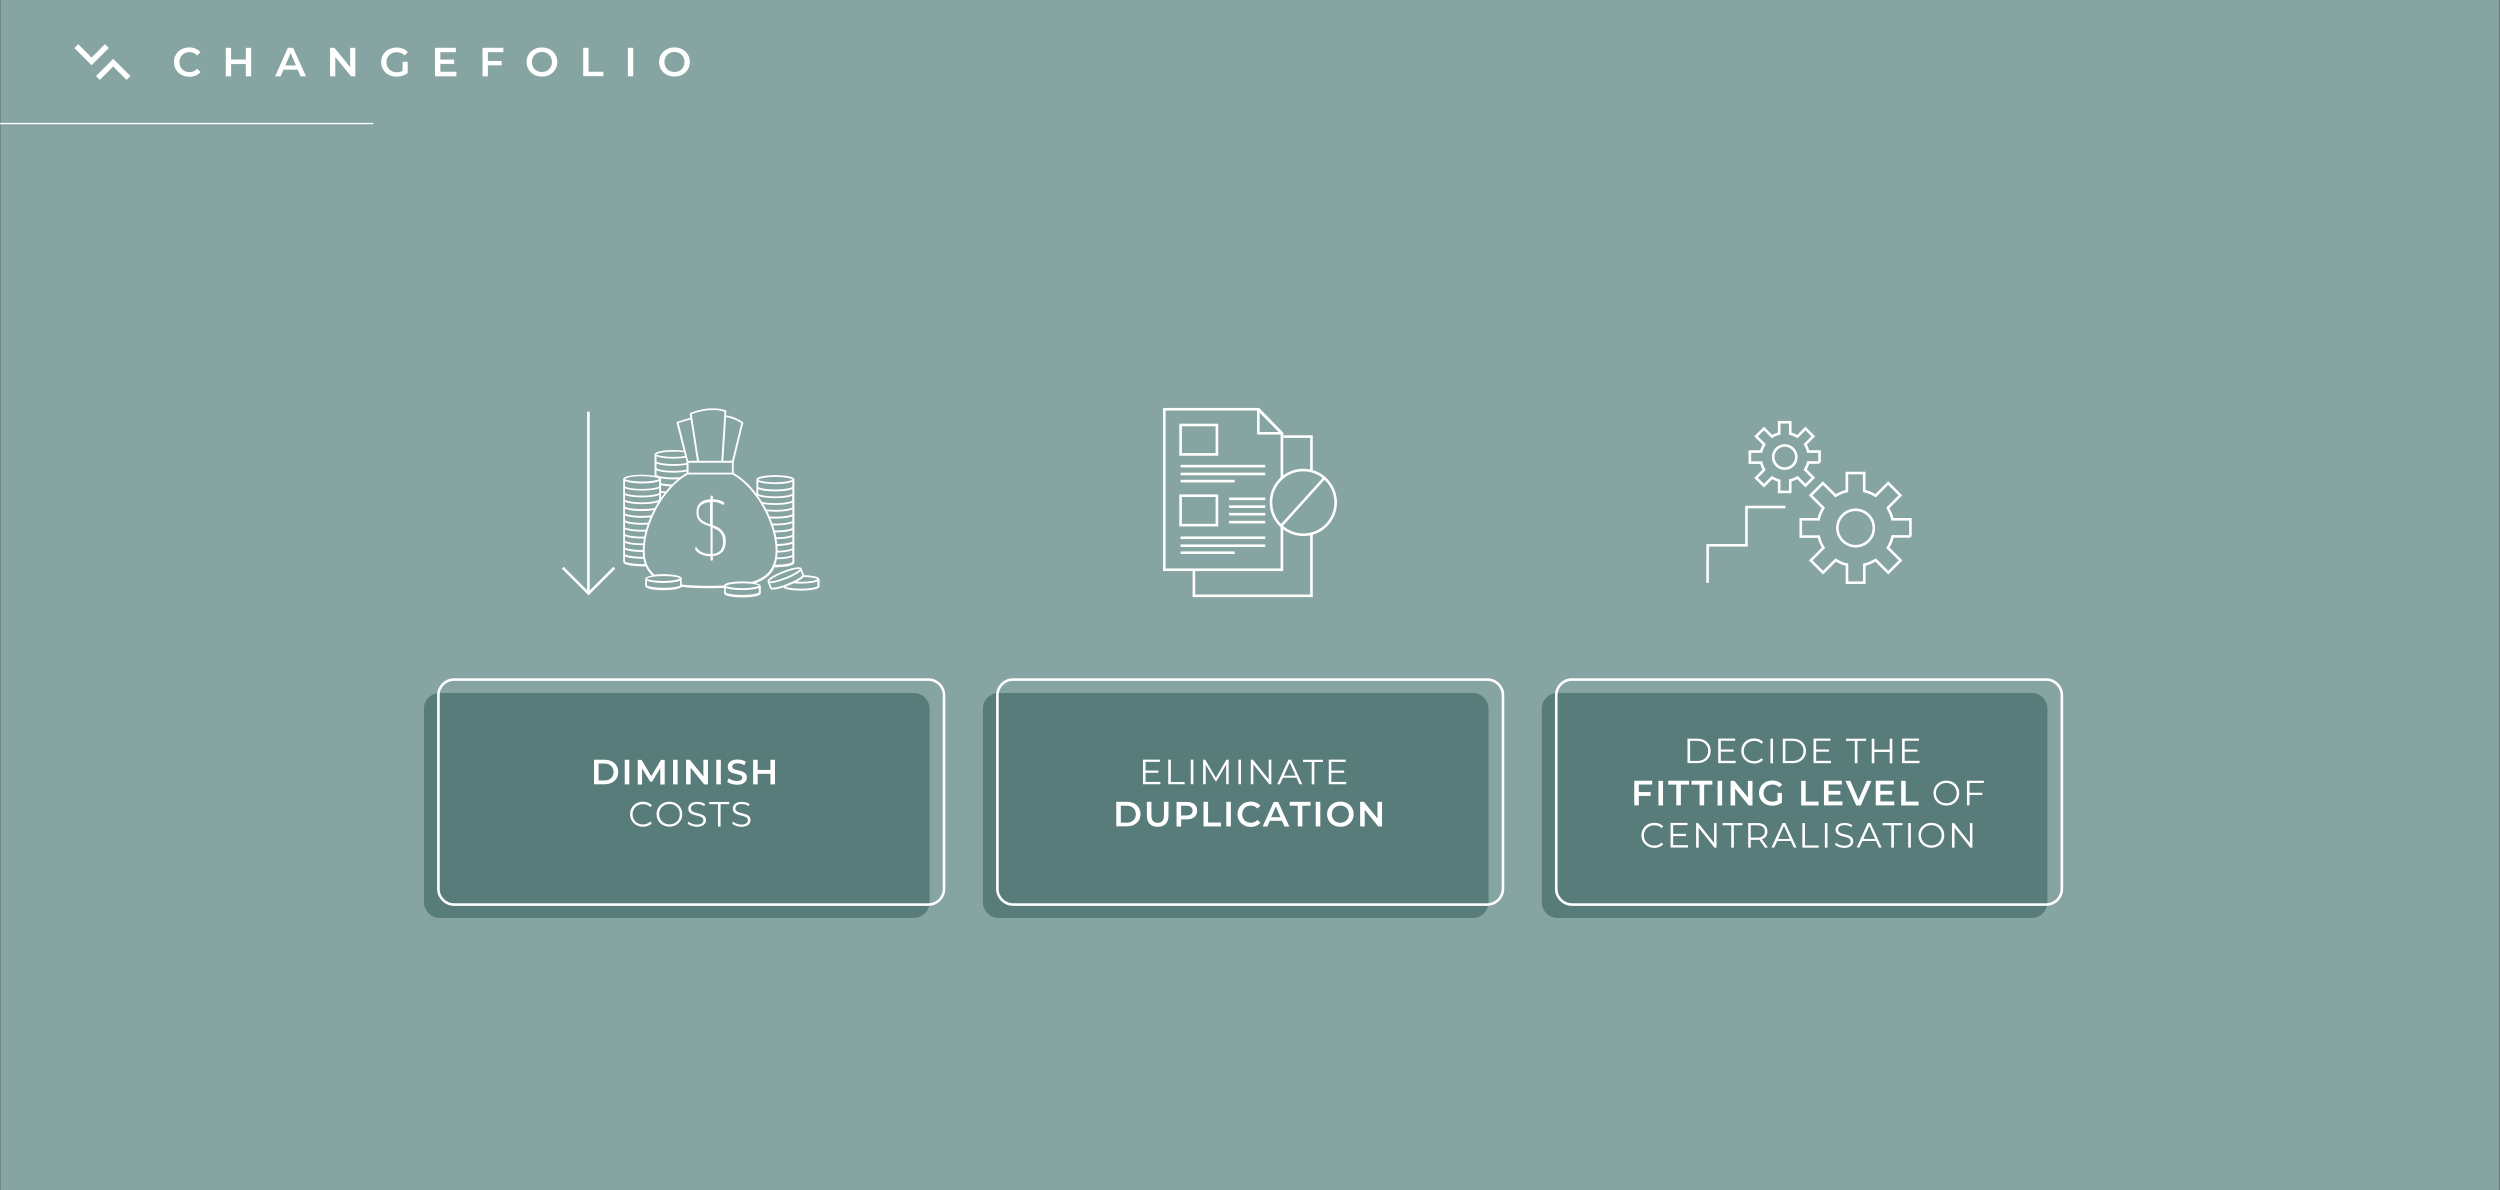 <?xml version="1.0" encoding="UTF-8"?>
<!-- Generator: Adobe Illustrator 27.2.0, SVG Export Plug-In . SVG Version: 6.00 Build 0)  -->
<svg xmlns="http://www.w3.org/2000/svg" xmlns:xlink="http://www.w3.org/1999/xlink" version="1.1" id="Layer_1" x="0px" y="0px" viewBox="0 0 1920 914.3" style="enable-background:new 0 0 1920 914.3;" xml:space="preserve">
<rect x="0" y="0" width="1920" height="914.3" fill="#333333" stroke="none"/>
<style type="text/css">
	.st0{fill:#86A4A2;}
	.st1{fill:#587C79;}
	.st2{fill:#FFFFFF;}
	.st3{fill:none;stroke:#FFFFFF;stroke-miterlimit:10;}
	.st4{fill:#323031;}
	.st5{fill:none;stroke:#323031;stroke-miterlimit:10;}
	.st6{fill:none;stroke:#231F20;stroke-miterlimit:10;}
	.st7{fill:#E66326;}
	.st8{fill:none;stroke:#FFFFFF;stroke-width:2;stroke-miterlimit:10;}
	.st9{fill:none;stroke:#FFFFFF;stroke-width:2;stroke-linecap:round;stroke-linejoin:round;stroke-miterlimit:10;}
	.st10{fill:none;stroke:#86A4A2;stroke-width:2;stroke-linecap:round;stroke-linejoin:round;stroke-miterlimit:10;}
	.st11{fill:none;stroke:#FFFFFF;stroke-width:2;stroke-linejoin:round;stroke-miterlimit:10;}
	.st12{fill:#86A4A2;stroke:#FFFFFF;stroke-width:2;stroke-miterlimit:10;}
</style>
<rect x="0.2" class="st0" width="1919.5" height="914.3"></rect>
<path class="st1" d="M1560.4,705h-364.3c-6.6,0-12-5.4-12-12V544.2c0-6.6,5.4-12,12-12h364.3c6.6,0,12,5.4,12,12V693  C1572.4,699.6,1567,705,1560.4,705z"></path>
<path class="st1" d="M1131.1,705H766.9c-6.6,0-12-5.4-12-12V544.2c0-6.6,5.4-12,12-12h364.3c6.6,0,12,5.4,12,12V693  C1143.1,699.6,1137.7,705,1131.1,705z"></path>
<path class="st1" d="M701.9,705H337.6c-6.6,0-12-5.4-12-12V544.2c0-6.6,5.4-12,12-12h364.3c6.6,0,12,5.4,12,12V693  C713.9,699.6,708.5,705,701.9,705z"></path>
<g>
	<g>
		<g>
			<g>
				<g>
					<path class="st2" d="M133.6,47.6c0-6.5,5-11.2,11.7-11.2c3.6,0,6.6,1.3,8.7,3.7l-2.6,2.5c-1.6-1.7-3.6-2.6-5.8-2.6       c-4.5,0-7.8,3.2-7.8,7.7c0,4.5,3.3,7.7,7.8,7.7c2.3,0,4.2-0.8,5.8-2.6l2.6,2.5c-2,2.4-5.1,3.7-8.7,3.7       C138.6,58.9,133.6,54.2,133.6,47.6z"></path>
				</g>
				<g>
					<path class="st2" d="M192.9,36.7v21.9h-4.1v-9.4h-11.3v9.4h-4.1V36.7h4.1v9h11.3v-9H192.9z"></path>
				</g>
				<g>
					<path class="st2" d="M228.6,53.5h-10.9l-2.2,5.1h-4.2l9.8-21.9h4l9.9,21.9h-4.2L228.6,53.5z M227.3,50.3l-4.1-9.6l-4.1,9.6       H227.3z"></path>
				</g>
				<g>
					<path class="st2" d="M272.9,36.7v21.9h-3.3l-12.1-14.8v14.8h-4V36.7h3.3l12.1,14.8V36.7H272.9z"></path>
				</g>
				<g>
					<path class="st2" d="M309.3,47.4h3.8v8.7c-2.3,1.8-5.5,2.8-8.6,2.8c-6.8,0-11.8-4.7-11.8-11.2c0-6.5,5-11.2,11.8-11.2       c3.7,0,6.7,1.2,8.8,3.6l-2.6,2.5c-1.7-1.7-3.7-2.5-6-2.5c-4.7,0-7.9,3.2-7.9,7.7c0,4.4,3.3,7.7,7.9,7.7c1.6,0,3.1-0.3,4.5-1.1       V47.4z"></path>
				</g>
				<g>
					<path class="st2" d="M350.5,55.2v3.4h-16.4V36.7h16v3.4h-11.9v5.7h10.6v3.3h-10.6v6H350.5z"></path>
				</g>
				<g>
					<path class="st2" d="M374.7,40.1v6.7h10.6v3.4h-10.6v8.4h-4.1V36.7h16v3.4H374.7z"></path>
				</g>
				<g>
					<path class="st2" d="M404.4,47.6c0-6.5,5-11.2,11.8-11.2c6.8,0,11.8,4.7,11.8,11.2c0,6.5-5,11.2-11.8,11.2       C409.4,58.9,404.4,54.1,404.4,47.6z M423.9,47.6c0-4.5-3.3-7.7-7.7-7.7s-7.7,3.2-7.7,7.7c0,4.5,3.3,7.7,7.7,7.7       S423.9,52.1,423.9,47.6z"></path>
				</g>
				<g>
					<path class="st2" d="M447.9,36.7h4.1v18.4h11.4v3.4h-15.5V36.7z"></path>
				</g>
				<g>
					<path class="st2" d="M482.2,36.7h4.1v21.9h-4.1V36.7z"></path>
				</g>
				<g>
					<path class="st2" d="M506.2,47.6c0-6.5,5-11.2,11.8-11.2c6.8,0,11.8,4.7,11.8,11.2c0,6.5-5,11.2-11.8,11.2       C511.2,58.9,506.2,54.1,506.2,47.6z M525.7,47.6c0-4.5-3.3-7.7-7.7-7.7s-7.7,3.2-7.7,7.7c0,4.5,3.3,7.7,7.7,7.7       S525.7,52.1,525.7,47.6z"></path>
				</g>
			</g>
			<g>
				<g>
					<polygon class="st2" points="70.3,50.1 57.1,36.9 60.1,33.9 70.3,44.2 80.6,33.9 83.6,36.9      "></polygon>
				</g>
				<g>
					<polygon class="st2" points="97.2,61.4 86.9,51.1 76.7,61.4 73.7,58.4 86.9,45.2 100.2,58.4      "></polygon>
				</g>
			</g>
		</g>
	</g>
	<line class="st3" x1="0" y1="94.9" x2="286.6" y2="94.9"></line>
</g>
<g>
	<path class="st2" d="M617.6,441.7c0-0.1,0-0.1-0.1-0.2l-1.8-4.7l-0.1-0.3c-0.4-0.9-1.9-0.9-2.3-0.9c-2.5,0-7.1,1.2-11.9,3.1   c-1.3,0.5-12.9,5.1-11.9,8.1h0l0,0.1l1.9,4.9c0.3,0.7,1,1,2.4,1c0.7,0,1.6-0.1,2.7-0.3c1.5-0.3,3.2-0.7,5.1-1.3   c0.6,0.7,2,1.2,4.1,1.6c2.5,0.5,5.9,0.8,9.5,0.8h0.1c1.4,0,14.1-0.1,14.1-3.3l0-5.3v-0.1C629.1,442.4,621.7,441.9,617.6,441.7z    M627.8,444.8L627.8,444.8L627.8,444.8c-0.4,0.7-5,2-12.6,2h-0.1c-1.1,0-2.1,0-3-0.1c2.1-1.1,4.2-2.4,5.1-3.6   C623.6,443.3,627.4,444.3,627.8,444.8z M601.8,440c4.6-1.8,9.1-3,11.4-3c0.7,0,1,0.1,1,0.1c-0.2,0.8-4,3.6-11.1,6.4   c-4.6,1.8-9.1,3-11.4,3c-0.6,0-0.9-0.1-1-0.1c0,0,0,0,0,0C591,445.5,594.8,442.7,601.8,440z M592.6,451.2l-1.3-3.4   c0.2,0,0.3,0,0.4,0c2.5,0,7.1-1.2,12-3.1c1.1-0.4,8.7-3.4,11.2-6.2l1.3,3.3c-0.1,0.8-3.9,3.6-11.1,6.4   C597.9,451.2,593.2,451.7,592.6,451.2z M615.2,452.1H615c-6.3,0-10.4-0.8-11.9-1.5c0.8-0.3,1.7-0.6,2.5-0.9c0.4-0.2,2-0.8,3.9-1.7   c2.6,0.2,5,0.2,5.6,0.2h0.1c1.1,0,9.3-0.1,12.6-1.7l0,3.6C627.5,450.8,622.9,452.1,615.2,452.1z"></path>
	<path class="st2" d="M595.4,364.9c-0.6,0-13.4,0-14.4,3.1c-0.1,0.1-0.1,0.2-0.1,0.3v0.1v5.5v0.1v0v5.2   c-4.9-6.5-10.8-12.1-17.4-15.9v-8.5l7.3-29.9c0.1-0.3,0-0.6-0.3-0.8c-3.3-2.1-7.2-4.3-12.9-5.1l0.2-3.2c0-0.3-0.2-0.6-0.5-0.7   c-2.9-1-6.2-1.5-9.8-1.5c-8,0-14.8,2.5-17.4,3.6c-0.3,0.1-0.5,0.5-0.4,0.8l0.5,2.9c-1.7,0.5-3.3,0.9-4.9,1.4   c-1.8,0.6-3.6,1.1-5.2,1.5c-0.4,0.1-0.6,0.5-0.5,0.9l5.4,21.4c-3.6-0.5-7.5-0.5-7.8-0.5c-0.6,0-13.4,0-14.4,3.1   c-0.1,0.1-0.1,0.2-0.1,0.3v0.1v5.4v0.1v0v5.1v0.1v0.4v4.9c0,0,0,0,0,0v0.3c-4.1-0.8-9.3-0.8-9.6-0.8c-0.6,0-13.5,0-14.5,3.1   c0,0-0.1,0.1,0,0.1c0,0,0,0,0,0.1c0,0,0,0.1,0,0.1v0.1v5.4v0.1v0v5.1v0.1v0.4v4.8v0.1v0.4v4.8v0.1v0.4v4.8v0.1v0.3v4.9v0.1   c0,0,0,0.1,0,0.1v0.2v4.9v0.1c0,0,0,0.1,0,0.1v0.2v4.9v0.1c0,0,0,0.1,0,0.1v0.2v4.7v0.1v0.4v4.6v0.1v0.5v4.6v0.1v0.5v5.1   c0,0.1,0,0.2,0.1,0.3c0.9,3.1,13.9,3.1,14.5,3.1c0.2,0,1,0.1,2.8,0.1h0c1.2,2.7,2.8,5,4.8,6.9c-2.8,0.5-5.2,1.3-5.3,2.6h0v0.1v5.3   c0,3.2,12.3,3.3,14,3.3c0,0,0,0,0.1,0c1.3,0,12.1-0.1,13.8-2.6c6.8,0.9,14.3,1.1,22.1,1.1c3.6,0,7.2-0.1,10.6-0.2v4   c0,1.1,1.4,2,4.5,2.5c2.5,0.5,5.9,0.8,9.5,0.8c0,0,0.1,0,0.1,0c3.6,0,7-0.3,9.6-0.8c3.1-0.6,4.5-1.4,4.5-2.5v-5.3v-0.1h0   c-0.1-1.1-1.8-1.8-3.9-2.3c6.6-2.4,11.7-6.2,14.5-12.2c0.3,0,0.6,0,0.6,0c0.6,0,13.6,0,14.5-3.2c0-0.1,0.1-0.2,0.1-0.3v-5.1v-0.5   V426v-4.6V421v-0.1v-4.6v-0.5v-0.1V411v-0.3v-0.1v-4.9v-0.3v-0.1v-4.9v-0.3V400v-4.8v-0.4v-0.1v-4.8v-0.4v-0.1v-4.8v-0.3v-0.1v-4.8   v-0.4V379v-5.1v0v-0.1v-5.5v-0.1c0-0.1,0-0.2-0.1-0.3C608.8,364.9,596,364.9,595.4,364.9z M608.5,368.3c-0.3,0.7-5,2.1-13.1,2.1   s-12.8-1.3-13.1-2c0.3-0.7,5-2.1,13.1-2.1C603.5,366.3,608.2,367.6,608.5,368.3z M528.7,355.4h7.5h18.5h7.4v7.6h-33.3V355.4z    M569.3,324.9l-7.1,29h-6.7l2.1-33.6C562.6,321.1,566.2,323.1,569.3,324.9z M547.6,314.9c3.2,0,6.1,0.4,8.8,1.3l-0.2,3.3l-2.2,34.4   h-17.2l-5.1-32.8l-0.5-3C534.1,317,540.3,314.9,547.6,314.9z M521.2,324.8c1.4-0.4,2.9-0.8,4.5-1.3c1.5-0.5,3.1-0.9,4.7-1.4   l4.9,31.8h-6.8L521.2,324.8z M525.4,347.3l0.7,2.9c-2.2,0.4-5.1,0.7-8.9,0.7c-8,0-12.7-1.3-13.1-2v0v0c0.5-0.7,5.1-2,13.1-2   C520.6,346.8,523.3,347,525.4,347.3z M504.2,354.2v-3.8c3.6,1.8,12.6,1.8,13.1,1.8c0.3,0,5.2,0,9.2-0.7l0.8,3.2v0.8   c-2.2,0.5-5.6,0.9-10,0.9c-8.1,0-12.8-1.3-13.1-2V354.2z M504.2,359.5V356c3.6,1.8,12.6,1.8,13.1,1.8c0.4,0,5.9,0,10-0.9v3.8   c-2.2,0.5-5.6,0.9-10,0.9C509.2,361.6,504.5,360.3,504.2,359.5L504.2,359.5z M504.2,361.2c3.6,1.8,12.6,1.8,13.1,1.8   c0.4,0,5.9,0,10-0.9v1.1c-1.7,1-3.4,2.1-5,3.3c-1.5,0.1-3.1,0.2-5,0.2c-8.1,0-12.8-1.3-13.1-2V361.2z M507.7,379   C507.7,379,507.7,379,507.7,379v-0.3c0,0,0,0,0-0.1v-0.1v-0.1c0,0,0,0,0,0c0.8,0.1,1.7,0.3,2.6,0.4c-0.9,1.2-1.7,2.3-2.6,3.6V379z    M511.3,377.5c-0.9-0.1-2.5-0.3-3.6-0.5v-3.6v0v-0.1v-0.5c2.4,0.4,5.2,0.6,7.1,0.7C513.6,374.7,512.4,376.1,511.3,377.5z    M516.2,372c-3.6,0-6.5-0.4-8.5-0.8v-3.3c0,0,0-0.1,0-0.1v-0.1c0-0.1,0-0.1,0-0.2c0,0,0-0.1,0-0.1c4.1,0.8,9.3,0.8,9.7,0.8   c0.2,0,1.4,0,3.1-0.1C518.9,369.4,517.5,370.7,516.2,372z M506.2,367.7L506.2,367.7c-0.4,0.8-5.1,2.1-13.1,2.1   c-8.1,0-12.8-1.3-13.1-2c0.3-0.7,5-2.1,13.1-2.1C501.1,365.8,505.8,367.1,506.2,367.7z M480,373.3v-3.8c3.6,1.8,12.6,1.8,13.1,1.8   c0.5,0,9.5,0,13.1-1.8v3.8v0.1c-0.4,0.8-5.1,2.1-13.1,2.1c-8.1,0-12.8-1.3-13.1-2V373.3z M480,378.5V375c3.6,1.8,12.6,1.8,13.1,1.8   c0.5,0,9.5,0,13.1-1.8v3.5v0.1v0c-0.5,0.7-5.1,2-13.1,2c-8.1,0-12.8-1.3-13.1-2V378.5z M480,383.7v-3.5c3.6,1.8,12.6,1.8,13.1,1.8   c0.5,0,9.5,0,13.1-1.8v3.5c-0.4,0.7-5.1,2.1-13.1,2.1C485,385.8,480.4,384.5,480,383.7L480,383.7z M480,388.9v-3.5   c3.6,1.8,12.6,1.8,13.1,1.8c0.4,0,8.3,0,12.3-1.5c-0.9,1.5-1.7,2.9-2.5,4.4c-2.2,0.5-5.5,0.8-9.7,0.8   C485,391.1,480.4,389.7,480,388.9L480,388.9z M480,394.2v-3.5c3.6,1.8,12.6,1.8,13.1,1.8c0.3,0,5,0,8.9-0.7c-0.7,1.3-1.3,2.7-1.9,4   c-1.9,0.2-4.2,0.4-7,0.4c-8.1,0-12.8-1.3-13.1-2V394.2z M480,399.5v-3.6c3.6,1.8,12.6,1.8,13.1,1.8c0.2,0,3.2,0,6.3-0.3   c-0.6,1.3-1.1,2.7-1.6,4c-1.4,0.1-3,0.2-4.7,0.2C485,401.6,480.4,400.2,480,399.5L480,399.5z M480,404.7v-3.5   c3.6,1.8,12.6,1.8,13.1,1.8c0.2,0,2,0,4.2-0.1c-0.5,1.3-0.9,2.6-1.3,3.9c-0.9,0-1.9,0.1-3,0.1c-8.1,0-12.8-1.3-13.1-2V404.7z    M480,410v-3.5c3.6,1.8,12.6,1.8,13.1,1.8c0.1,0,1.2,0,2.6-0.1c-0.3,1.3-0.7,2.6-0.9,3.9c-0.5,0-1.1,0-1.7,0   C485,412.2,480.4,410.8,480,410L480,410z M480,415.2v-3.4c3.6,1.8,12.6,1.8,13.1,1.8c0.1,0,0.6,0,1.4,0c-0.2,1.3-0.4,2.5-0.5,3.7   c-0.3,0-0.6,0-0.8,0c-8.1,0-12.8-1.3-13.1-2V415.2z M480,420.3v-3.4c3.6,1.8,12.6,1.8,13.1,1.8c0.1,0,0.3,0,0.7,0   c-0.1,1.3-0.2,2.5-0.2,3.7c-0.2,0-0.3,0-0.5,0c-8.1,0-12.8-1.3-13.1-2V420.3z M480,425.5v-3.4c3.6,1.8,12.6,1.8,13.1,1.8   c0.1,0,0.2,0,0.5,0c0,1.3,0.1,2.5,0.3,3.7c-0.3,0-0.5,0-0.8,0C485,427.6,480.4,426.3,480,425.5L480,425.5z M493.1,433.2   c-8.1,0-12.8-1.3-13.1-2v-3.9c3.6,1.8,12.6,1.8,13.1,1.8c0.1,0,0.5,0,1,0c0.3,1.5,0.6,2.9,1.1,4.1   C494.6,433.2,493.9,433.2,493.1,433.2z M509.6,442.4c7.7,0,12.2,1.2,12.5,1.8c-0.3,0.7-4.9,1.9-12.7,2h-0.1   c-7.6,0-12.1-1.2-12.6-1.8v0C497.3,443.6,501.8,442.4,509.6,442.4z M509.4,451.4c-7.7,0-12.2-1.2-12.5-1.8v-3.6   c3.3,1.6,11.4,1.7,12.6,1.7h0.1c1.2,0,9.3-0.1,12.7-1.7v3.6c0,0,0,0,0,0v0c-0.5,0.7-5,1.9-12.6,1.9   C509.5,451.4,509.4,451.4,509.4,451.4z M570.1,456.9c-7.8,0-12.3-1.2-12.7-1.8v-3.6c3.3,1.6,11.4,1.7,12.5,1.7h0.1   c1.2,0,9.3-0.1,12.7-1.7v3.6C582.3,455.7,577.8,456.9,570.1,456.9z M582.8,449.7c-0.4,0.7-4.9,2-12.7,2H570   c-7.6,0-12.1-1.2-12.5-1.8v0c0.4-0.7,5-1.9,12.7-1.9C577.9,447.9,582.4,449.2,582.8,449.7z M577.3,446.9c-3.2-0.3-6.5-0.4-7.2-0.4   c-1.4,0-13.6,0.1-14.1,3.2c-3.4,0.1-7,0.2-10.6,0.2c-7.8,0-15.2-0.2-21.8-1v-4.6v-0.1h0c-0.1-1.5-3.2-2.3-6.5-2.8   c-3.3-0.4-6.8-0.5-7.6-0.5c-0.7,0-3.8,0-6.9,0.4h0c-2.5-2.2-4.5-4.9-5.8-8.2c-1.1-2.9-1.7-6.3-1.7-10.4c0-13.2,6.4-30.7,17-44   c4.6-5.8,10.1-10.9,16.1-14.3h34.4c19.8,11.4,33.1,39.3,33.1,58.3c0,5-0.9,9.1-2.6,12.4C590.2,441.2,584.6,444.8,577.3,446.9z    M595.4,433.7L595.4,433.7c0.5-1.3,0.9-2.7,1.2-4.2c2.7,0,9.1-0.3,11.9-1.8v3.9C608.2,432.4,603.5,433.7,595.4,433.7z M596.8,428.1   c0.2-1.2,0.3-2.4,0.3-3.7c2.9-0.1,8.7-0.5,11.3-1.8v3.4v0.1C608.2,426.8,604,428,596.8,428.1z M597.2,423c0-0.1,0-0.1,0-0.2   c0-1.1,0-2.3-0.1-3.5c2.9-0.1,8.7-0.4,11.4-1.8v3.4v0C608.2,421.6,604.2,422.8,597.2,423z M596.9,417.8c-0.1-1.2-0.3-2.4-0.5-3.7   c2.5-0.1,9.1-0.3,12.1-1.8v3.4v0C608.2,416.5,604.1,417.7,596.9,417.8z M596.2,412.7c-0.2-1.3-0.5-2.5-0.9-3.8c0,0,0.1,0,0.1,0   c0.5,0,9.6,0,13.1-1.8v3.5v0C608.2,411.3,603.8,412.6,596.2,412.7z M595.4,407.4c-0.2,0-0.3,0-0.5,0c-0.3-1.3-0.7-2.6-1.2-3.9   c0.9,0,1.5,0,1.7,0c0.5,0,9.6,0,13.1-1.8v3.6v0C608.2,406.1,603.5,407.4,595.4,407.4z M595.4,402.1c-0.8,0-1.5,0-2.2,0   c-0.5-1.3-1-2.6-1.5-3.9c2,0.1,3.5,0.1,3.7,0.1c0.5,0,9.6,0,13.1-1.8v3.6v0C608.2,400.8,603.5,402.1,595.4,402.1z M595.4,396.8   c-1.6,0-3-0.1-4.3-0.1c-0.6-1.3-1.2-2.7-1.8-4c3.1,0.3,5.9,0.3,6.1,0.3c0.5,0,9.6,0,13.1-1.8v3.5v0   C608.2,395.5,603.5,396.8,595.4,396.8z M595.4,391.6c-2.7,0-5-0.2-6.9-0.4c-0.7-1.4-1.5-2.8-2.3-4.1c4,0.7,8.9,0.7,9.2,0.7   c0.5,0,9.6,0,13.1-1.8v3.5v0.1C608.2,390.3,603.5,391.6,595.4,391.6z M595.4,386.4c-4.5,0-8-0.4-10.2-0.9c-1-1.7-2.1-3.3-3.3-4.9   c3.3,2,12.9,2,13.4,2c0.5,0,9.6,0,13.1-1.8v3.5v0C608.2,385.1,603.5,386.4,595.4,386.4z M595.4,381.2c-8,0-12.7-1.3-13.1-2v0v-3.6   c3.6,1.8,12.6,1.8,13.1,1.8s9.6,0,13.1-1.8v3.5v0C608.2,379.8,603.5,381.2,595.4,381.2z M595.4,375.9c-8.1,0-12.8-1.3-13.1-2v-0.1   V370c3.6,1.8,12.6,1.8,13.1,1.8s9.6,0,13.1-1.8v3.8v0C608.2,374.6,603.5,375.9,595.4,375.9z"></path>
	<path class="st2" d="M554.2,407.1c-0.9-0.9-2-1.7-3.1-2.3c-1.2-0.6-2.4-1.1-3.6-1.5l-0.1-0.1v-17.7h0.2c1.2,0,2.3,0.1,3.2,0.3   c0.9,0.2,1.7,0.5,2.3,0.8c0.6,0.3,1.1,0.6,1.5,0.8c0.4,0.2,0.6,0.3,0.8,0.3c0.2,0,0.4-0.1,0.6-0.4c0.2-0.3,0.3-0.6,0.3-0.8   c0-0.3-0.2-0.6-0.6-0.9c-0.5-0.3-1.1-0.7-1.9-1c-0.8-0.3-1.7-0.6-2.8-0.8c-1.1-0.2-2.2-0.3-3.3-0.3h-0.2v-2.1   c0-0.2-0.1-0.4-0.3-0.6c-0.2-0.2-0.4-0.2-0.6-0.2c-0.3,0-0.5,0.1-0.7,0.2c-0.2,0.2-0.2,0.4-0.2,0.6v2.1h-0.2   c-1.2,0-2.5,0.1-3.7,0.5c-1.3,0.3-2.4,0.8-3.4,1.6c-1,0.7-1.9,1.7-2.5,3c-0.6,1.2-1,2.8-1,4.7c0,2,0.3,3.6,0.9,4.8   c0.6,1.2,1.4,2.2,2.4,3c1,0.8,2.1,1.4,3.4,1.9c1.3,0.5,2.7,1,4,1.4l0.1,0v21h-0.2c-2.2,0-4-0.3-5.3-0.8s-2.4-1.2-3.1-1.8   c-0.8-0.7-1.3-1.3-1.7-1.8c-0.4-0.7-0.7-0.8-0.8-0.8c-0.1,0-0.3,0.1-0.5,0.3c-0.2,0.2-0.3,0.5-0.3,0.8c0,0.3,0.2,0.9,0.7,1.5   c0.5,0.7,1.2,1.4,2.2,2s2.2,1.2,3.7,1.7c1.5,0.5,3.2,0.7,5.1,0.7h0.2v2.6c0,0.2,0.1,0.4,0.2,0.6c0.2,0.2,0.4,0.2,0.7,0.2   c0.2,0,0.5-0.1,0.6-0.2c0.2-0.2,0.3-0.4,0.3-0.6v-2.7l0.2,0c2.9-0.3,5.2-1.4,7-3.2c1.8-1.8,2.7-4.6,2.7-8.2c0-2.1-0.3-3.9-0.9-5.3   C555.8,409.3,555.1,408.1,554.2,407.1z M545.5,402.7l-0.3-0.1c-1.2-0.4-2.3-0.8-3.3-1.3c-1-0.5-2-1-2.8-1.7c-0.8-0.7-1.5-1.5-2-2.5   c-0.5-1-0.7-2.2-0.7-3.7c0-1.4,0.2-2.7,0.7-3.6c0.5-1,1.2-1.7,2-2.3s1.8-1,2.8-1.3c1-0.3,2.1-0.5,3.2-0.5l0.2,0V402.7z    M547.5,425.5l-0.2,0v-20.2l0.3,0.1c1,0.4,2,0.9,2.9,1.4c0.9,0.5,1.8,1.2,2.5,2c0.7,0.8,1.3,1.8,1.7,3c0.4,1.2,0.6,2.6,0.6,4.2   C555.4,421.6,552.8,424.7,547.5,425.5z"></path>
</g>
<g>
	<polyline class="st8" points="471.8,436 452,455.8 432.2,436  "></polyline>
	<line class="st8" x1="451.9" y1="316.1" x2="451.9" y2="455.7"></line>
</g>
<g>
	<polygon class="st8" points="894.2,314.3 894.2,437.6 984.5,437.6 984.5,332.8 966.4,314.3  "></polygon>
	<rect x="906.7" y="326.4" class="st8" width="27.9" height="22.6"></rect>
	<rect x="906.7" y="380.7" class="st8" width="27.9" height="22.6"></rect>
	<line class="st8" x1="906.7" y1="358" x2="971.7" y2="358"></line>
	<line class="st8" x1="906.7" y1="364" x2="971.7" y2="364"></line>
	<line class="st8" x1="906.7" y1="369.5" x2="948.2" y2="369.5"></line>
	<line class="st8" x1="906.7" y1="413" x2="971.7" y2="413"></line>
	<line class="st8" x1="906.7" y1="419.1" x2="971.7" y2="419.1"></line>
	<line class="st8" x1="906.7" y1="424.5" x2="948.2" y2="424.5"></line>
	<line class="st8" x1="943.9" y1="383.1" x2="971.7" y2="383.1"></line>
	<line class="st8" x1="943.9" y1="389.1" x2="971.7" y2="389.1"></line>
	<line class="st8" x1="943.9" y1="394.9" x2="971.7" y2="394.9"></line>
	<line class="st8" x1="943.9" y1="401" x2="971.7" y2="401"></line>
	<polygon class="st11" points="966.4,314.3 984.5,332.8 966.4,332.8  "></polygon>
	<g>
		<polyline class="st8" points="916.9,437.4 916.9,457.6 1007.2,457.6 1007.2,352.7 1007.2,335.3 985.6,335.3   "></polyline>
	</g>
</g>
<g>
	<path class="st12" d="M1025.8,385.9c0,13.7-11.1,24.8-24.8,24.8c-7.7,0-14.5-3.5-19.1-8.9c-3.6-4.3-5.8-9.9-5.8-16   c0-13.7,11.1-24.8,24.8-24.8c6,0,11.5,2.1,15.7,5.6C1022.3,371.3,1025.8,378.2,1025.8,385.9z"></path>
	<line class="st12" x1="983.7" y1="404.1" x2="1017.1" y2="367.1"></line>
</g>
<g>
	<polyline class="st12" points="1371.1,389.4 1341.3,389.4 1341.3,418.8 1311.5,418.8 1311.4,447.6  "></polyline>
</g>
<g>
	<g>
		<g>
			<path class="st12" d="M1467.2,412.1v-13.3h-13.8c-0.7-3.1-2-6-3.6-8.7l9.7-9.7l-9.4-9.4l-9.7,9.7c-2.6-1.6-5.5-2.9-8.7-3.6v-13.8     h-13.3v13.8c-3.1,0.7-6,2-8.7,3.6l-9.7-9.7l-9.4,9.4l9.7,9.7c-1.6,2.6-2.9,5.5-3.6,8.7H1383v13.3h13.8c0.7,3.1,2,6,3.6,8.6     l-9.7,9.7l9.4,9.4l9.7-9.7c2.6,1.6,5.5,2.9,8.7,3.6v13.8h13.3v-13.8c3.1-0.7,6-2,8.7-3.6l9.7,9.7l9.4-9.4l-9.7-9.7     c1.6-2.6,2.9-5.5,3.6-8.7H1467.2z"></path>
			<path class="st12" d="M1411.1,405.5c0-7.7,6.3-14,14-14c7.7,0,14,6.3,14,14s-6.3,14-14,14     C1417.4,419.4,1411.1,413.2,1411.1,405.5z"></path>
			<path class="st12" d="M1397.4,355.3v-8.5h-8.7c-0.5-2-1.2-3.8-2.3-5.5l6.2-6.2l-6-6l-6.2,6.2c-1.7-1-3.5-1.8-5.5-2.3v-8.7h-8.5     v8.7c-2,0.5-3.8,1.2-5.5,2.3l-6.2-6.2l-6,6l6.2,6.2c-1,1.7-1.8,3.5-2.3,5.5h-8.7v8.5h8.7c0.5,2,1.2,3.8,2.3,5.5l-6.2,6.2l6,6     l6.2-6.2c1.7,1,3.5,1.8,5.5,2.3v8.7h8.5V369c2-0.5,3.8-1.2,5.5-2.3l6.2,6.2l6-6l-6.2-6.2c1-1.7,1.8-3.5,2.3-5.5H1397.4z"></path>
			<path class="st12" d="M1361.8,351c0-4.9,4-8.9,8.9-8.9c4.9,0,8.9,4,8.9,8.9c0,4.9-4,8.9-8.9,8.9     C1365.7,359.9,1361.8,355.9,1361.8,351z"></path>
		</g>
	</g>
</g>
<g>
	<path class="st2" d="M1296,567.3h7.7c6,0,10.1,3.9,10.1,9.4s-4.1,9.4-10.1,9.4h-7.7V567.3z M1303.6,584.4c5,0,8.3-3.2,8.3-7.7   c0-4.5-3.2-7.7-8.3-7.7h-5.6v15.4H1303.6z"></path>
	<path class="st2" d="M1333,584.4v1.7h-13.4v-18.9h13v1.7h-11v6.7h9.8v1.7h-9.8v7H1333z"></path>
	<path class="st2" d="M1337.3,576.7c0-5.5,4.2-9.6,9.9-9.6c2.8,0,5.2,0.9,6.9,2.8l-1.3,1.3c-1.5-1.6-3.4-2.2-5.6-2.2   c-4.6,0-8,3.3-8,7.8c0,4.5,3.4,7.8,8,7.8c2.2,0,4-0.7,5.6-2.3l1.3,1.3c-1.7,1.8-4.2,2.8-6.9,2.8   C1341.5,586.3,1337.3,582.3,1337.3,576.7z"></path>
	<path class="st2" d="M1359.7,567.3h2v18.9h-2V567.3z"></path>
	<path class="st2" d="M1369.2,567.3h7.7c6,0,10.1,3.9,10.1,9.4s-4.1,9.4-10.1,9.4h-7.7V567.3z M1376.8,584.4c5,0,8.3-3.2,8.3-7.7   c0-4.5-3.2-7.7-8.3-7.7h-5.6v15.4H1376.8z"></path>
	<path class="st2" d="M1406.2,584.4v1.7h-13.4v-18.9h13v1.7h-11v6.7h9.8v1.7h-9.8v7H1406.2z"></path>
	<path class="st2" d="M1424.4,569h-6.6v-1.7h15.3v1.7h-6.6v17.2h-2V569z"></path>
	<path class="st2" d="M1453.3,567.3v18.9h-2v-8.7h-11.8v8.7h-2v-18.9h2v8.4h11.8v-8.4H1453.3z"></path>
	<path class="st2" d="M1474.2,584.4v1.7h-13.4v-18.9h13v1.7h-11v6.7h9.8v1.7h-9.8v7H1474.2z"></path>
	<path class="st2" d="M1258.6,602.6v5.7h9.1v3h-9.1v7.2h-3.5v-18.9h13.8v2.9H1258.6z"></path>
	<path class="st2" d="M1273.7,599.7h3.5v18.9h-3.5V599.7z"></path>
	<path class="st2" d="M1287.5,602.6h-6.3v-3h16v3h-6.3v15.9h-3.5V602.6z"></path>
	<path class="st2" d="M1305.4,602.6h-6.3v-3h16v3h-6.3v15.9h-3.5V602.6z"></path>
	<path class="st2" d="M1319.1,599.7h3.5v18.9h-3.5V599.7z"></path>
	<path class="st2" d="M1345.9,599.7v18.9h-2.9l-10.4-12.8v12.8h-3.5v-18.9h2.9l10.4,12.8v-12.8H1345.9z"></path>
	<path class="st2" d="M1365.2,608.9h3.3v7.5c-2,1.6-4.7,2.4-7.4,2.4c-5.9,0-10.2-4.1-10.2-9.7c0-5.6,4.3-9.7,10.2-9.7   c3.2,0,5.8,1.1,7.6,3.1l-2.2,2.2c-1.5-1.5-3.2-2.2-5.2-2.2c-4,0-6.9,2.7-6.9,6.6c0,3.8,2.8,6.6,6.8,6.6c1.3,0,2.7-0.3,3.9-1V608.9z   "></path>
	<path class="st2" d="M1383.3,599.7h3.5v15.9h9.9v3h-13.4V599.7z"></path>
	<path class="st2" d="M1415,615.6v2.9h-14.2v-18.9h13.8v2.9h-10.3v4.9h9.1v2.9h-9.1v5.2H1415z"></path>
	<path class="st2" d="M1437.3,599.7l-8.2,18.9h-3.5l-8.3-18.9h3.8l6.3,14.6l6.3-14.6H1437.3z"></path>
	<path class="st2" d="M1454.8,615.6v2.9h-14.2v-18.9h13.8v2.9h-10.3v4.9h9.1v2.9h-9.1v5.2H1454.8z"></path>
	<path class="st2" d="M1460.1,599.7h3.5v15.9h9.9v3h-13.4V599.7z"></path>
	<path class="st2" d="M1484.9,609.1c0-5.5,4.2-9.6,9.9-9.6c5.7,0,9.9,4.1,9.9,9.6c0,5.5-4.2,9.6-9.9,9.6   C1489.1,618.7,1484.9,614.6,1484.9,609.1z M1502.7,609.1c0-4.5-3.4-7.8-7.9-7.8c-4.6,0-8,3.3-8,7.8s3.4,7.8,8,7.8   C1499.3,617,1502.7,613.6,1502.7,609.1z"></path>
	<path class="st2" d="M1512.6,601.4v7.4h9.8v1.7h-9.8v8h-2v-18.9h13v1.7H1512.6z"></path>
	<path class="st2" d="M1260.6,641.5c0-5.5,4.2-9.6,9.9-9.6c2.8,0,5.2,0.9,6.9,2.8l-1.3,1.3c-1.5-1.6-3.4-2.2-5.6-2.2   c-4.6,0-8,3.3-8,7.8c0,4.5,3.4,7.8,8,7.8c2.2,0,4-0.7,5.6-2.3l1.3,1.3c-1.7,1.8-4.2,2.8-6.9,2.8   C1264.9,651.1,1260.6,647.1,1260.6,641.5z"></path>
	<path class="st2" d="M1296.4,649.2v1.7h-13.4v-18.9h13v1.7h-11v6.7h9.8v1.7h-9.8v7H1296.4z"></path>
	<path class="st2" d="M1318.3,632.1V651h-1.6l-12.1-15.3V651h-2v-18.9h1.6l12.2,15.3v-15.3H1318.3z"></path>
	<path class="st2" d="M1329.5,633.8h-6.6v-1.7h15.3v1.7h-6.6V651h-2V633.8z"></path>
	<path class="st2" d="M1355.5,651l-4.3-6.1c-0.5,0.1-1,0.1-1.5,0.1h-5.1v6h-2v-18.9h7.1c4.8,0,7.7,2.4,7.7,6.5c0,3-1.6,5-4.3,5.9   l4.6,6.5H1355.5z M1355.4,638.6c0-3-2-4.8-5.8-4.8h-5v9.5h5C1353.4,643.3,1355.4,641.5,1355.4,638.6z"></path>
	<path class="st2" d="M1375.4,645.9h-10.5l-2.3,5h-2.1l8.6-18.9h2l8.6,18.9h-2.1L1375.4,645.9z M1374.6,644.3l-4.5-10.1l-4.5,10.1   H1374.6z"></path>
	<path class="st2" d="M1384.2,632.1h2v17.2h10.6v1.7h-12.6V632.1z"></path>
	<path class="st2" d="M1401.5,632.1h2V651h-2V632.1z"></path>
	<path class="st2" d="M1409.2,648.7l0.8-1.5c1.3,1.3,3.8,2.3,6.2,2.3c3.5,0,5.1-1.5,5.1-3.3c0-5.2-11.6-2-11.6-9   c0-2.8,2.2-5.2,7-5.2c2.1,0,4.3,0.6,5.9,1.7l-0.7,1.6c-1.6-1.1-3.5-1.6-5.2-1.6c-3.5,0-5,1.5-5,3.4c0,5.2,11.6,2.1,11.6,8.9   c0,2.8-2.2,5.2-7,5.2C1413.4,651.1,1410.6,650.1,1409.2,648.7z"></path>
	<path class="st2" d="M1440.8,645.9h-10.5l-2.3,5h-2.1l8.6-18.9h2l8.6,18.9h-2.1L1440.8,645.9z M1440.1,644.3l-4.5-10.1l-4.5,10.1   H1440.1z"></path>
	<path class="st2" d="M1452.4,633.8h-6.6v-1.7h15.3v1.7h-6.6V651h-2V633.8z"></path>
	<path class="st2" d="M1465.5,632.1h2V651h-2V632.1z"></path>
	<path class="st2" d="M1473.4,641.5c0-5.5,4.2-9.6,9.9-9.6c5.7,0,9.9,4.1,9.9,9.6c0,5.5-4.2,9.6-9.9,9.6   C1477.6,651.1,1473.4,647,1473.4,641.5z M1491.2,641.5c0-4.5-3.4-7.8-7.9-7.8c-4.6,0-8,3.3-8,7.8s3.4,7.8,8,7.8   C1487.8,649.4,1491.2,646,1491.2,641.5z"></path>
	<path class="st2" d="M1514.8,632.1V651h-1.6l-12.1-15.3V651h-2v-18.9h1.6l12.2,15.3v-15.3H1514.8z"></path>
</g>
<g>
	<path class="st2" d="M891.2,600.6v1.7h-13.4v-18.9h13v1.7h-11v6.7h9.8v1.7h-9.8v7H891.2z"></path>
	<path class="st2" d="M897.2,583.4h2v17.2h10.6v1.7h-12.6V583.4z"></path>
	<path class="st2" d="M914.5,583.4h2v18.9h-2V583.4z"></path>
	<path class="st2" d="M943.6,583.4v18.9h-1.9v-15.1l-7.4,12.7h-0.9l-7.4-12.6v15H924v-18.9h1.6l8.2,14l8.1-14H943.6z"></path>
	<path class="st2" d="M951.1,583.4h2v18.9h-2V583.4z"></path>
	<path class="st2" d="M976.4,583.4v18.9h-1.6L962.6,587v15.3h-2v-18.9h1.6l12.2,15.3v-15.3H976.4z"></path>
	<path class="st2" d="M995.8,597.3h-10.5l-2.3,5h-2.1l8.6-18.9h2l8.6,18.9H998L995.8,597.3z M995,595.7l-4.5-10.1l-4.5,10.1H995z"></path>
	<path class="st2" d="M1007.3,585.2h-6.6v-1.7h15.3v1.7h-6.6v17.2h-2V585.2z"></path>
	<path class="st2" d="M1033.9,600.6v1.7h-13.4v-18.9h13v1.7h-11v6.7h9.8v1.7h-9.8v7H1033.9z"></path>
	<path class="st2" d="M857.3,615.8h8.3c6.1,0,10.3,3.8,10.3,9.4c0,5.7-4.2,9.4-10.3,9.4h-8.3V615.8z M865.4,631.8   c4.2,0,6.9-2.6,6.9-6.5c0-3.9-2.7-6.5-6.9-6.5h-4.6v13H865.4z"></path>
	<path class="st2" d="M880.8,626.5v-10.7h3.5v10.5c0,3.9,1.8,5.6,4.8,5.6c3.1,0,4.8-1.7,4.8-5.6v-10.5h3.5v10.7   c0,5.5-3.1,8.5-8.3,8.5C883.9,635,880.8,632,880.8,626.5z"></path>
	<path class="st2" d="M919.4,622.6c0,4.2-3.1,6.7-8,6.7h-4.3v5.5h-3.5v-18.9h7.8C916.3,615.8,919.4,618.4,919.4,622.6z M915.9,622.6   c0-2.4-1.6-3.8-4.7-3.8h-4.1v7.5h4.1C914.3,626.3,915.9,624.9,915.9,622.6z"></path>
	<path class="st2" d="M924.3,615.8h3.5v15.9h9.9v3h-13.4V615.8z"></path>
	<path class="st2" d="M941.8,615.8h3.5v18.9h-3.5V615.8z"></path>
	<path class="st2" d="M950.4,625.3c0-5.6,4.3-9.7,10.1-9.7c3.1,0,5.7,1.1,7.5,3.2l-2.3,2.1c-1.4-1.5-3.1-2.2-5-2.2   c-3.9,0-6.7,2.8-6.7,6.6c0,3.9,2.8,6.6,6.7,6.6c2,0,3.7-0.7,5-2.2l2.3,2.2c-1.8,2.1-4.4,3.2-7.5,3.2   C954.7,635,950.4,630.9,950.4,625.3z"></path>
	<path class="st2" d="M984.6,630.4h-9.4l-1.9,4.4h-3.6l8.5-18.9h3.5l8.5,18.9h-3.7L984.6,630.4z M983.4,627.6l-3.6-8.3l-3.5,8.3   H983.4z"></path>
	<path class="st2" d="M996.8,618.8h-6.3v-3h16v3h-6.3v15.9h-3.5V618.8z"></path>
	<path class="st2" d="M1010.5,615.8h3.5v18.9h-3.5V615.8z"></path>
	<path class="st2" d="M1019.2,625.3c0-5.6,4.3-9.7,10.2-9.7s10.2,4.1,10.2,9.7c0,5.6-4.3,9.7-10.2,9.7S1019.2,630.9,1019.2,625.3z    M1036,625.3c0-3.9-2.8-6.6-6.6-6.6c-3.8,0-6.6,2.8-6.6,6.6c0,3.9,2.8,6.6,6.6,6.6C1033.1,631.9,1036,629.1,1036,625.3z"></path>
	<path class="st2" d="M1061.4,615.8v18.9h-2.9l-10.4-12.8v12.8h-3.5v-18.9h2.9l10.4,12.8v-12.8H1061.4z"></path>
</g>
<g>
	<path class="st2" d="M456.2,583.5h8.3c6.1,0,10.3,3.8,10.3,9.4c0,5.7-4.2,9.4-10.3,9.4h-8.3V583.5z M464.3,599.4   c4.2,0,6.9-2.6,6.9-6.5c0-3.9-2.7-6.5-6.9-6.5h-4.6v13H464.3z"></path>
	<path class="st2" d="M479.8,583.5h3.5v18.9h-3.5V583.5z"></path>
	<path class="st2" d="M507.1,602.4l0-12.5l-6.2,10.4h-1.6l-6.2-10.2v12.4h-3.3v-18.9h2.9l7.5,12.5l7.4-12.5h2.9l0,18.9H507.1z"></path>
	<path class="st2" d="M516.9,583.5h3.5v18.9h-3.5V583.5z"></path>
	<path class="st2" d="M543.7,583.5v18.9h-2.9l-10.4-12.8v12.8h-3.5v-18.9h2.9l10.4,12.8v-12.8H543.7z"></path>
	<path class="st2" d="M550.1,583.5h3.5v18.9h-3.5V583.5z"></path>
	<path class="st2" d="M558.5,600.4l1.2-2.7c1.5,1.2,3.9,2.1,6.2,2.1c2.9,0,4.2-1.1,4.2-2.5c0-4.1-11.2-1.4-11.2-8.4   c0-3.1,2.4-5.6,7.6-5.6c2.3,0,4.6,0.6,6.3,1.7l-1.1,2.7c-1.7-1-3.6-1.5-5.2-1.5c-2.9,0-4.1,1.1-4.1,2.6c0,4,11.2,1.4,11.2,8.3   c0,3-2.5,5.6-7.6,5.6C563,602.6,560,601.7,558.5,600.4z"></path>
	<path class="st2" d="M595.2,583.5v18.9h-3.5v-8.1h-9.8v8.1h-3.5v-18.9h3.5v7.8h9.8v-7.8H595.2z"></path>
	<path class="st2" d="M483.9,625.3c0-5.5,4.2-9.6,9.9-9.6c2.8,0,5.2,0.9,6.9,2.8l-1.3,1.3c-1.5-1.6-3.4-2.2-5.6-2.2   c-4.6,0-8,3.3-8,7.8c0,4.5,3.4,7.8,8,7.8c2.2,0,4-0.7,5.6-2.3l1.3,1.3c-1.7,1.8-4.2,2.8-6.9,2.8   C488.1,634.9,483.9,630.9,483.9,625.3z"></path>
	<path class="st2" d="M504.2,625.3c0-5.5,4.2-9.6,9.9-9.6c5.7,0,9.9,4.1,9.9,9.6c0,5.5-4.2,9.6-9.9,9.6   C508.4,634.9,504.2,630.8,504.2,625.3z M522.1,625.3c0-4.5-3.4-7.8-7.9-7.8c-4.6,0-8,3.3-8,7.8s3.4,7.8,8,7.8   C518.7,633.2,522.1,629.8,522.1,625.3z"></path>
	<path class="st2" d="M528.1,632.5l0.8-1.5c1.3,1.3,3.8,2.3,6.2,2.3c3.5,0,5.1-1.5,5.1-3.3c0-5.2-11.6-2-11.6-9c0-2.8,2.2-5.2,7-5.2   c2.1,0,4.3,0.6,5.9,1.7l-0.7,1.6c-1.6-1.1-3.5-1.6-5.2-1.6c-3.5,0-5,1.5-5,3.4c0,5.2,11.6,2.1,11.6,8.9c0,2.8-2.2,5.2-7,5.2   C532.3,634.9,529.5,633.9,528.1,632.5z"></path>
	<path class="st2" d="M551.3,617.6h-6.6v-1.7h15.3v1.7h-6.6v17.2h-2V617.6z"></path>
	<path class="st2" d="M562.3,632.5l0.8-1.5c1.3,1.3,3.8,2.3,6.2,2.3c3.5,0,5.1-1.5,5.1-3.3c0-5.2-11.6-2-11.6-9c0-2.8,2.2-5.2,7-5.2   c2.1,0,4.3,0.6,5.9,1.7l-0.7,1.6c-1.6-1.1-3.5-1.6-5.2-1.6c-3.5,0-5,1.5-5,3.4c0,5.2,11.6,2.1,11.6,8.9c0,2.8-2.2,5.2-7,5.2   C566.5,634.9,563.7,633.9,562.3,632.5z"></path>
</g>
<g>
	<path class="st8" d="M1571.5,694.7h-364.3c-6.6,0-12-5.4-12-12V533.9c0-6.6,5.4-12,12-12h364.3c6.6,0,12,5.4,12,12v148.8   C1583.5,689.3,1578.1,694.7,1571.5,694.7z"></path>
	<path class="st8" d="M1142.2,694.7H778c-6.6,0-12-5.4-12-12V533.9c0-6.6,5.4-12,12-12h364.3c6.6,0,12,5.4,12,12v148.8   C1154.2,689.3,1148.8,694.7,1142.2,694.7z"></path>
	<path class="st8" d="M713,694.7H348.7c-6.6,0-12-5.4-12-12V533.9c0-6.6,5.4-12,12-12H713c6.6,0,12,5.4,12,12v148.8   C725,689.3,719.6,694.7,713,694.7z"></path>
</g>
</svg>
